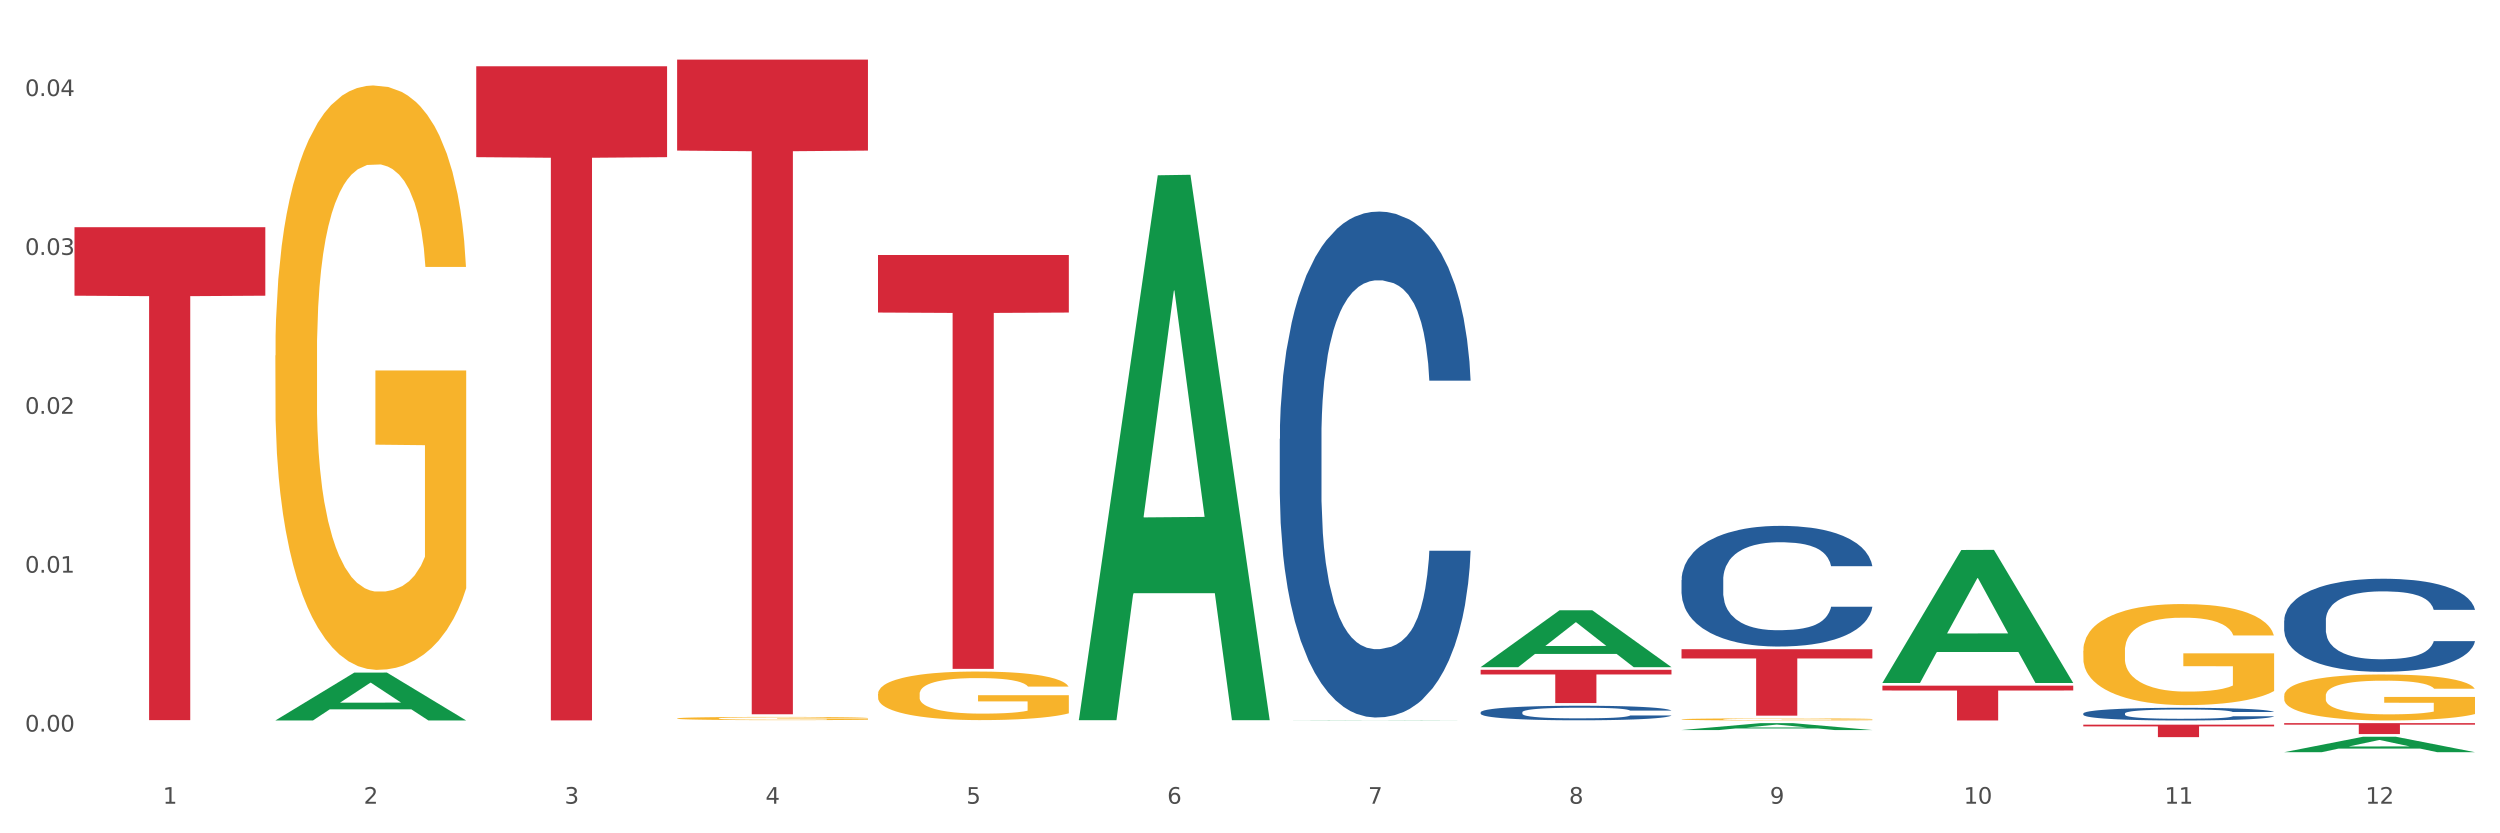 <?xml version="1.0" encoding="utf-8" standalone="no"?>
<!DOCTYPE svg PUBLIC "-//W3C//DTD SVG 1.1//EN"
  "http://www.w3.org/Graphics/SVG/1.1/DTD/svg11.dtd">
<svg xmlns:xlink="http://www.w3.org/1999/xlink" width="1080pt" height="360pt" viewBox="0 0 1080 360" xmlns="http://www.w3.org/2000/svg" version="1.1">
 <rect x="0" y="0" width="1080" height="360" fill="#333333" stroke="none"/>
 <defs>
  <style type="text/css">*{stroke-linejoin: round; stroke-linecap: butt}</style>
 </defs>
 <g id="figure_1">
  <g id="patch_1">
   <path d="M 0 360 
L 1080 360 
L 1080 0 
L 0 0 
z
" style="fill: #ffffff; stroke: #ffffff; stroke-linejoin: miter"/>
  </g>
  <g id="axes_1">
   <g id="matplotlib.axis_1">
    <g id="xtick_1">
     <g id="text_1">
      <!-- 1 -->
      <g style="fill: #4d4d4d" transform="translate(70.342 347.204) scale(0.096 -0.096)">
       <defs>
        <path id="DejaVuSans-31" d="M 794 531 
L 1825 531 
L 1825 4091 
L 703 3866 
L 703 4441 
L 1819 4666 
L 2450 4666 
L 2450 531 
L 3481 531 
L 3481 0 
L 794 0 
L 794 531 
z
" transform="scale(0.016)"/>
       </defs>
       <use xlink:href="#DejaVuSans-31"/>
      </g>
     </g>
    </g>
    <g id="xtick_2">
     <g id="text_2">
      <!-- 2 -->
      <g style="fill: #4d4d4d" transform="translate(157.122 347.204) scale(0.096 -0.096)">
       <defs>
        <path id="DejaVuSans-32" d="M 1228 531 
L 3431 531 
L 3431 0 
L 469 0 
L 469 531 
Q 828 903 1448 1529 
Q 2069 2156 2228 2338 
Q 2531 2678 2651 2914 
Q 2772 3150 2772 3378 
Q 2772 3750 2511 3984 
Q 2250 4219 1831 4219 
Q 1534 4219 1204 4116 
Q 875 4013 500 3803 
L 500 4441 
Q 881 4594 1212 4672 
Q 1544 4750 1819 4750 
Q 2544 4750 2975 4387 
Q 3406 4025 3406 3419 
Q 3406 3131 3298 2873 
Q 3191 2616 2906 2266 
Q 2828 2175 2409 1742 
Q 1991 1309 1228 531 
z
" transform="scale(0.016)"/>
       </defs>
       <use xlink:href="#DejaVuSans-32"/>
      </g>
     </g>
    </g>
    <g id="xtick_3">
     <g id="text_3">
      <!-- 3 -->
      <g style="fill: #4d4d4d" transform="translate(243.902 347.204) scale(0.096 -0.096)">
       <defs>
        <path id="DejaVuSans-33" d="M 2597 2516 
Q 3050 2419 3304 2112 
Q 3559 1806 3559 1356 
Q 3559 666 3084 287 
Q 2609 -91 1734 -91 
Q 1441 -91 1130 -33 
Q 819 25 488 141 
L 488 750 
Q 750 597 1062 519 
Q 1375 441 1716 441 
Q 2309 441 2620 675 
Q 2931 909 2931 1356 
Q 2931 1769 2642 2001 
Q 2353 2234 1838 2234 
L 1294 2234 
L 1294 2753 
L 1863 2753 
Q 2328 2753 2575 2939 
Q 2822 3125 2822 3475 
Q 2822 3834 2567 4026 
Q 2313 4219 1838 4219 
Q 1578 4219 1281 4162 
Q 984 4106 628 3988 
L 628 4550 
Q 988 4650 1302 4700 
Q 1616 4750 1894 4750 
Q 2613 4750 3031 4423 
Q 3450 4097 3450 3541 
Q 3450 3153 3228 2886 
Q 3006 2619 2597 2516 
z
" transform="scale(0.016)"/>
       </defs>
       <use xlink:href="#DejaVuSans-33"/>
      </g>
     </g>
    </g>
    <g id="xtick_4">
     <g id="text_4">
      <!-- 4 -->
      <g style="fill: #4d4d4d" transform="translate(330.683 347.204) scale(0.096 -0.096)">
       <defs>
        <path id="DejaVuSans-34" d="M 2419 4116 
L 825 1625 
L 2419 1625 
L 2419 4116 
z
M 2253 4666 
L 3047 4666 
L 3047 1625 
L 3713 1625 
L 3713 1100 
L 3047 1100 
L 3047 0 
L 2419 0 
L 2419 1100 
L 313 1100 
L 313 1709 
L 2253 4666 
z
" transform="scale(0.016)"/>
       </defs>
       <use xlink:href="#DejaVuSans-34"/>
      </g>
     </g>
    </g>
    <g id="xtick_5">
     <g id="text_5">
      <!-- 5 -->
      <g style="fill: #4d4d4d" transform="translate(417.463 347.204) scale(0.096 -0.096)">
       <defs>
        <path id="DejaVuSans-35" d="M 691 4666 
L 3169 4666 
L 3169 4134 
L 1269 4134 
L 1269 2991 
Q 1406 3038 1543 3061 
Q 1681 3084 1819 3084 
Q 2600 3084 3056 2656 
Q 3513 2228 3513 1497 
Q 3513 744 3044 326 
Q 2575 -91 1722 -91 
Q 1428 -91 1123 -41 
Q 819 9 494 109 
L 494 744 
Q 775 591 1075 516 
Q 1375 441 1709 441 
Q 2250 441 2565 725 
Q 2881 1009 2881 1497 
Q 2881 1984 2565 2268 
Q 2250 2553 1709 2553 
Q 1456 2553 1204 2497 
Q 953 2441 691 2322 
L 691 4666 
z
" transform="scale(0.016)"/>
       </defs>
       <use xlink:href="#DejaVuSans-35"/>
      </g>
     </g>
    </g>
    <g id="xtick_6">
     <g id="text_6">
      <!-- 6 -->
      <g style="fill: #4d4d4d" transform="translate(504.243 347.204) scale(0.096 -0.096)">
       <defs>
        <path id="DejaVuSans-36" d="M 2113 2584 
Q 1688 2584 1439 2293 
Q 1191 2003 1191 1497 
Q 1191 994 1439 701 
Q 1688 409 2113 409 
Q 2538 409 2786 701 
Q 3034 994 3034 1497 
Q 3034 2003 2786 2293 
Q 2538 2584 2113 2584 
z
M 3366 4563 
L 3366 3988 
Q 3128 4100 2886 4159 
Q 2644 4219 2406 4219 
Q 1781 4219 1451 3797 
Q 1122 3375 1075 2522 
Q 1259 2794 1537 2939 
Q 1816 3084 2150 3084 
Q 2853 3084 3261 2657 
Q 3669 2231 3669 1497 
Q 3669 778 3244 343 
Q 2819 -91 2113 -91 
Q 1303 -91 875 529 
Q 447 1150 447 2328 
Q 447 3434 972 4092 
Q 1497 4750 2381 4750 
Q 2619 4750 2861 4703 
Q 3103 4656 3366 4563 
z
" transform="scale(0.016)"/>
       </defs>
       <use xlink:href="#DejaVuSans-36"/>
      </g>
     </g>
    </g>
    <g id="xtick_7">
     <g id="text_7">
      <!-- 7 -->
      <g style="fill: #4d4d4d" transform="translate(591.024 347.204) scale(0.096 -0.096)">
       <defs>
        <path id="DejaVuSans-37" d="M 525 4666 
L 3525 4666 
L 3525 4397 
L 1831 0 
L 1172 0 
L 2766 4134 
L 525 4134 
L 525 4666 
z
" transform="scale(0.016)"/>
       </defs>
       <use xlink:href="#DejaVuSans-37"/>
      </g>
     </g>
    </g>
    <g id="xtick_8">
     <g id="text_8">
      <!-- 8 -->
      <g style="fill: #4d4d4d" transform="translate(677.804 347.204) scale(0.096 -0.096)">
       <defs>
        <path id="DejaVuSans-38" d="M 2034 2216 
Q 1584 2216 1326 1975 
Q 1069 1734 1069 1313 
Q 1069 891 1326 650 
Q 1584 409 2034 409 
Q 2484 409 2743 651 
Q 3003 894 3003 1313 
Q 3003 1734 2745 1975 
Q 2488 2216 2034 2216 
z
M 1403 2484 
Q 997 2584 770 2862 
Q 544 3141 544 3541 
Q 544 4100 942 4425 
Q 1341 4750 2034 4750 
Q 2731 4750 3128 4425 
Q 3525 4100 3525 3541 
Q 3525 3141 3298 2862 
Q 3072 2584 2669 2484 
Q 3125 2378 3379 2068 
Q 3634 1759 3634 1313 
Q 3634 634 3220 271 
Q 2806 -91 2034 -91 
Q 1263 -91 848 271 
Q 434 634 434 1313 
Q 434 1759 690 2068 
Q 947 2378 1403 2484 
z
M 1172 3481 
Q 1172 3119 1398 2916 
Q 1625 2713 2034 2713 
Q 2441 2713 2670 2916 
Q 2900 3119 2900 3481 
Q 2900 3844 2670 4047 
Q 2441 4250 2034 4250 
Q 1625 4250 1398 4047 
Q 1172 3844 1172 3481 
z
" transform="scale(0.016)"/>
       </defs>
       <use xlink:href="#DejaVuSans-38"/>
      </g>
     </g>
    </g>
    <g id="xtick_9">
     <g id="text_9">
      <!-- 9 -->
      <g style="fill: #4d4d4d" transform="translate(764.584 347.204) scale(0.096 -0.096)">
       <defs>
        <path id="DejaVuSans-39" d="M 703 97 
L 703 672 
Q 941 559 1184 500 
Q 1428 441 1663 441 
Q 2288 441 2617 861 
Q 2947 1281 2994 2138 
Q 2813 1869 2534 1725 
Q 2256 1581 1919 1581 
Q 1219 1581 811 2004 
Q 403 2428 403 3163 
Q 403 3881 828 4315 
Q 1253 4750 1959 4750 
Q 2769 4750 3195 4129 
Q 3622 3509 3622 2328 
Q 3622 1225 3098 567 
Q 2575 -91 1691 -91 
Q 1453 -91 1209 -44 
Q 966 3 703 97 
z
M 1959 2075 
Q 2384 2075 2632 2365 
Q 2881 2656 2881 3163 
Q 2881 3666 2632 3958 
Q 2384 4250 1959 4250 
Q 1534 4250 1286 3958 
Q 1038 3666 1038 3163 
Q 1038 2656 1286 2365 
Q 1534 2075 1959 2075 
z
" transform="scale(0.016)"/>
       </defs>
       <use xlink:href="#DejaVuSans-39"/>
      </g>
     </g>
    </g>
    <g id="xtick_10">
     <g id="text_10">
      <!-- 10 -->
      <g style="fill: #4d4d4d" transform="translate(848.311 347.204) scale(0.096 -0.096)">
       <defs>
        <path id="DejaVuSans-30" d="M 2034 4250 
Q 1547 4250 1301 3770 
Q 1056 3291 1056 2328 
Q 1056 1369 1301 889 
Q 1547 409 2034 409 
Q 2525 409 2770 889 
Q 3016 1369 3016 2328 
Q 3016 3291 2770 3770 
Q 2525 4250 2034 4250 
z
M 2034 4750 
Q 2819 4750 3233 4129 
Q 3647 3509 3647 2328 
Q 3647 1150 3233 529 
Q 2819 -91 2034 -91 
Q 1250 -91 836 529 
Q 422 1150 422 2328 
Q 422 3509 836 4129 
Q 1250 4750 2034 4750 
z
" transform="scale(0.016)"/>
       </defs>
       <use xlink:href="#DejaVuSans-31"/>
       <use xlink:href="#DejaVuSans-30" transform="translate(63.623 0)"/>
      </g>
     </g>
    </g>
    <g id="xtick_11">
     <g id="text_11">
      <!-- 11 -->
      <g style="fill: #4d4d4d" transform="translate(935.091 347.204) scale(0.096 -0.096)">
       <use xlink:href="#DejaVuSans-31"/>
       <use xlink:href="#DejaVuSans-31" transform="translate(63.623 0)"/>
      </g>
     </g>
    </g>
    <g id="xtick_12">
     <g id="text_12">
      <!-- 12 -->
      <g style="fill: #4d4d4d" transform="translate(1021.871 347.204) scale(0.096 -0.096)">
       <use xlink:href="#DejaVuSans-31"/>
       <use xlink:href="#DejaVuSans-32" transform="translate(63.623 0)"/>
      </g>
     </g>
    </g>
    <g id="xtick_13"/>
    <g id="xtick_14"/>
    <g id="xtick_15"/>
    <g id="xtick_16"/>
    <g id="xtick_17"/>
    <g id="xtick_18"/>
    <g id="xtick_19"/>
    <g id="xtick_20"/>
    <g id="xtick_21"/>
    <g id="xtick_22"/>
    <g id="xtick_23"/>
   </g>
   <g id="matplotlib.axis_2">
    <g id="ytick_1">
     <g id="text_13">
      <!-- 0.00 -->
      <g style="fill: #4d4d4d" transform="translate(10.8 316.044) scale(0.096 -0.096)">
       <defs>
        <path id="DejaVuSans-2e" d="M 684 794 
L 1344 794 
L 1344 0 
L 684 0 
L 684 794 
z
" transform="scale(0.016)"/>
       </defs>
       <use xlink:href="#DejaVuSans-30"/>
       <use xlink:href="#DejaVuSans-2e" transform="translate(63.623 0)"/>
       <use xlink:href="#DejaVuSans-30" transform="translate(95.41 0)"/>
       <use xlink:href="#DejaVuSans-30" transform="translate(159.033 0)"/>
      </g>
     </g>
    </g>
    <g id="ytick_2">
     <g id="text_14">
      <!-- 0.01 -->
      <g style="fill: #4d4d4d" transform="translate(10.8 247.404) scale(0.096 -0.096)">
       <use xlink:href="#DejaVuSans-30"/>
       <use xlink:href="#DejaVuSans-2e" transform="translate(63.623 0)"/>
       <use xlink:href="#DejaVuSans-30" transform="translate(95.41 0)"/>
       <use xlink:href="#DejaVuSans-31" transform="translate(159.033 0)"/>
      </g>
     </g>
    </g>
    <g id="ytick_3">
     <g id="text_15">
      <!-- 0.02 -->
      <g style="fill: #4d4d4d" transform="translate(10.8 178.765) scale(0.096 -0.096)">
       <use xlink:href="#DejaVuSans-30"/>
       <use xlink:href="#DejaVuSans-2e" transform="translate(63.623 0)"/>
       <use xlink:href="#DejaVuSans-30" transform="translate(95.41 0)"/>
       <use xlink:href="#DejaVuSans-32" transform="translate(159.033 0)"/>
      </g>
     </g>
    </g>
    <g id="ytick_4">
     <g id="text_16">
      <!-- 0.03 -->
      <g style="fill: #4d4d4d" transform="translate(10.8 110.125) scale(0.096 -0.096)">
       <use xlink:href="#DejaVuSans-30"/>
       <use xlink:href="#DejaVuSans-2e" transform="translate(63.623 0)"/>
       <use xlink:href="#DejaVuSans-30" transform="translate(95.41 0)"/>
       <use xlink:href="#DejaVuSans-33" transform="translate(159.033 0)"/>
      </g>
     </g>
    </g>
    <g id="ytick_5">
     <g id="text_17">
      <!-- 0.04 -->
      <g style="fill: #4d4d4d" transform="translate(10.8 41.486) scale(0.096 -0.096)">
       <use xlink:href="#DejaVuSans-30"/>
       <use xlink:href="#DejaVuSans-2e" transform="translate(63.623 0)"/>
       <use xlink:href="#DejaVuSans-30" transform="translate(95.41 0)"/>
       <use xlink:href="#DejaVuSans-34" transform="translate(159.033 0)"/>
      </g>
     </g>
    </g>
    <g id="ytick_6"/>
    <g id="ytick_7"/>
    <g id="ytick_8"/>
    <g id="ytick_9"/>
   </g>
   <g id="PolyCollection_1">
    <path d="M 118.955 311.211 
L 119.04 311.192 
L 153.037 290.566 
L 167.145 290.547 
L 201.397 311.25 
L 185.078 311.25 
L 177.684 306.429 
L 142.583 306.429 
L 142.328 306.507 
L 135.189 311.25 
L 118.955 311.25 
L 118.955 311.211 
L 147.002 303.552 
L 173.265 303.533 
L 160.261 294.96 
L 160.091 294.921 
L 159.921 294.979 
L 146.917 303.533 
L 147.002 303.552 
L 118.955 311.211 
z
" clip-path="url(#p75091d88bc)" style="fill: #109648"/>
    <path d="M 813.198 296.203 
L 895.639 296.203 
L 895.639 298.294 
L 863.21 298.308 
L 863.21 311.25 
L 845.432 311.25 
L 845.432 298.308 
L 813.198 298.294 
L 813.198 296.217 
L 813.198 296.203 
z
" clip-path="url(#p75091d88bc)" style="fill: #d62839"/>
    <path d="M 726.418 280.452 
L 808.859 280.452 
L 808.859 284.445 
L 776.429 284.472 
L 776.429 309.181 
L 758.652 309.181 
L 758.652 284.472 
L 726.418 284.445 
L 726.418 280.479 
L 726.418 280.452 
z
" clip-path="url(#p75091d88bc)" style="fill: #d62839"/>
    <path d="M 639.637 289.368 
L 722.079 289.368 
L 722.079 291.364 
L 689.649 291.378 
L 689.649 303.732 
L 671.872 303.732 
L 671.872 291.378 
L 639.637 291.364 
L 639.637 289.382 
L 639.637 289.368 
z
" clip-path="url(#p75091d88bc)" style="fill: #d62839"/>
    <path d="M 379.296 110.173 
L 461.738 110.173 
L 461.738 135.018 
L 429.308 135.186 
L 429.308 288.957 
L 411.531 288.957 
L 411.531 135.186 
L 379.296 135.018 
L 379.296 110.34 
L 379.296 110.173 
z
" clip-path="url(#p75091d88bc)" style="fill: #d62839"/>
    <path d="M 292.516 25.759 
L 374.957 25.759 
L 374.957 65.06 
L 342.528 65.325 
L 342.528 308.563 
L 324.75 308.563 
L 324.75 65.325 
L 292.516 65.06 
L 292.516 26.025 
L 292.516 25.759 
z
" clip-path="url(#p75091d88bc)" style="fill: #d62839"/>
    <path d="M 205.736 28.618 
L 288.177 28.618 
L 288.177 67.889 
L 255.747 68.155 
L 255.747 311.216 
L 237.97 311.216 
L 237.97 68.155 
L 205.736 67.889 
L 205.736 28.883 
L 205.736 28.618 
z
" clip-path="url(#p75091d88bc)" style="fill: #d62839"/>
    <path d="M 32.175 98.147 
L 114.616 98.147 
L 114.616 127.741 
L 82.187 127.941 
L 82.187 311.103 
L 64.409 311.103 
L 64.409 127.941 
L 32.175 127.741 
L 32.175 98.347 
L 32.175 98.147 
z
" clip-path="url(#p75091d88bc)" style="fill: #d62839"/>
    <path d="M 639.637 307.705 
L 639.735 307.699 
L 639.735 307.538 
L 640.027 307.32 
L 641.099 306.918 
L 642.463 306.613 
L 644.802 306.257 
L 646.069 306.108 
L 647.726 305.941 
L 651.136 305.671 
L 655.034 305.441 
L 657.763 305.315 
L 659.809 305.235 
L 664.389 305.091 
L 667.02 305.028 
L 669.749 304.976 
L 672.088 304.942 
L 675.986 304.901 
L 679.104 304.884 
L 682.71 304.878 
L 685.73 304.884 
L 689.726 304.907 
L 695.573 304.976 
L 697.814 305.016 
L 700.835 305.085 
L 703.953 305.177 
L 706.487 305.269 
L 709.41 305.401 
L 712.431 305.574 
L 715.355 305.792 
L 717.401 305.993 
L 719.058 306.206 
L 720.519 306.464 
L 721.591 306.746 
L 722.079 306.981 
L 704.246 306.981 
L 703.758 306.769 
L 702.784 306.539 
L 701.809 306.384 
L 700.737 306.257 
L 699.081 306.114 
L 697.619 306.022 
L 695.183 305.913 
L 692.942 305.844 
L 691.09 305.803 
L 688.849 305.769 
L 684.074 305.734 
L 680.663 305.734 
L 678.519 305.746 
L 675.888 305.775 
L 673.647 305.815 
L 671.016 305.884 
L 668.969 305.959 
L 666.923 306.056 
L 665.754 306.125 
L 663.999 306.252 
L 662.83 306.355 
L 661.271 306.533 
L 660.394 306.659 
L 658.835 306.987 
L 658.153 307.228 
L 657.86 307.395 
L 657.665 307.579 
L 657.665 308.475 
L 658.25 308.877 
L 658.737 309.049 
L 659.517 309.245 
L 660.979 309.497 
L 663.122 309.745 
L 665.364 309.923 
L 667.215 310.032 
L 668.969 310.112 
L 670.723 310.175 
L 672.867 310.233 
L 674.621 310.267 
L 677.252 310.302 
L 680.371 310.319 
L 682.807 310.319 
L 687.777 310.29 
L 690.018 310.262 
L 692.162 310.221 
L 694.501 310.158 
L 696.352 310.089 
L 697.424 310.038 
L 699.178 309.928 
L 700.543 309.813 
L 701.712 309.681 
L 702.492 309.566 
L 703.369 309.394 
L 704.051 309.199 
L 704.246 309.095 
L 722.079 309.095 
L 721.689 309.302 
L 721.007 309.503 
L 719.642 309.773 
L 718.571 309.928 
L 716.914 310.118 
L 715.16 310.279 
L 712.724 310.457 
L 710.482 310.589 
L 708.144 310.704 
L 705.61 310.807 
L 701.03 310.951 
L 699.373 310.991 
L 695.865 311.06 
L 693.136 311.1 
L 689.141 311.141 
L 685.048 311.164 
L 680.761 311.169 
L 676.96 311.158 
L 672.77 311.123 
L 670.139 311.089 
L 667.215 311.037 
L 663.805 310.957 
L 660.589 310.859 
L 657.568 310.744 
L 654.742 310.612 
L 652.111 310.463 
L 648.7 310.216 
L 646.166 309.974 
L 644.315 309.75 
L 643.048 309.561 
L 641.781 309.319 
L 641.099 309.153 
L 640.027 308.751 
L 639.637 308.377 
L 639.637 307.705 
z
" clip-path="url(#p75091d88bc)" style="fill: #255c99"/>
    <path d="M 986.759 300.558 
L 986.856 300.54 
L 986.856 299.887 
L 987.051 299.324 
L 988.024 297.962 
L 989.484 296.837 
L 990.555 296.238 
L 991.625 295.748 
L 992.891 295.258 
L 994.448 294.749 
L 997.271 294.005 
L 999.023 293.624 
L 1001.164 293.225 
L 1005.057 292.644 
L 1007.88 292.317 
L 1010.8 292.045 
L 1015.569 291.718 
L 1018.684 291.573 
L 1021.993 291.464 
L 1025.984 291.391 
L 1029.001 291.373 
L 1035.62 291.427 
L 1041.265 291.591 
L 1043.991 291.718 
L 1047.495 291.936 
L 1049.344 292.081 
L 1052.361 292.371 
L 1055.476 292.753 
L 1057.617 293.079 
L 1060.829 293.697 
L 1063.263 294.314 
L 1065.501 295.076 
L 1066.669 295.603 
L 1067.545 296.093 
L 1068.324 296.655 
L 1069.103 297.545 
L 1051.583 297.545 
L 1050.901 296.91 
L 1049.831 296.311 
L 1048.273 295.73 
L 1046.911 295.367 
L 1044.575 294.913 
L 1042.433 294.622 
L 1040.195 294.404 
L 1037.469 294.223 
L 1035.328 294.132 
L 1032.311 294.06 
L 1026.373 294.078 
L 1022.383 294.223 
L 1019.657 294.404 
L 1017.905 294.568 
L 1016.348 294.749 
L 1014.596 295.004 
L 1012.552 295.385 
L 1011.092 295.73 
L 1009.632 296.165 
L 1008.464 296.601 
L 1007.393 297.109 
L 1006.517 297.654 
L 1005.836 298.217 
L 1005.252 298.906 
L 1004.765 300.05 
L 1004.765 302.537 
L 1004.96 303.1 
L 1005.447 303.844 
L 1006.031 304.407 
L 1007.004 305.078 
L 1007.88 305.532 
L 1009.535 306.185 
L 1011.384 306.73 
L 1012.844 307.075 
L 1014.304 307.365 
L 1016.835 307.765 
L 1019.657 308.091 
L 1022.091 308.291 
L 1025.4 308.473 
L 1027.639 308.545 
L 1029.585 308.582 
L 1034.355 308.582 
L 1037.761 308.527 
L 1041.557 308.4 
L 1044.477 308.237 
L 1046.911 308.037 
L 1049.636 307.71 
L 1051.388 307.402 
L 1051.388 303.608 
L 1029.975 303.59 
L 1029.975 301.066 
L 1069.2 301.066 
L 1069.2 308.473 
L 1067.545 308.854 
L 1065.696 309.199 
L 1063.749 309.507 
L 1060.829 309.889 
L 1057.325 310.252 
L 1054.211 310.506 
L 1050.901 310.724 
L 1047.008 310.923 
L 1041.947 311.105 
L 1038.832 311.177 
L 1034.939 311.232 
L 1030.364 311.25 
L 1026.373 311.214 
L 1022.48 311.123 
L 1018.392 310.96 
L 1014.401 310.724 
L 1011.384 310.488 
L 1008.367 310.197 
L 1005.155 309.816 
L 1002.624 309.453 
L 1000.677 309.126 
L 998.536 308.709 
L 996.2 308.164 
L 994.448 307.674 
L 992.891 307.166 
L 991.236 306.512 
L 990.068 305.949 
L 988.9 305.242 
L 988.219 304.715 
L 987.44 303.898 
L 986.856 302.755 
L 986.759 300.558 
z
" clip-path="url(#p75091d88bc)" style="fill: #f7b32b"/>
    <path d="M 726.418 310.754 
L 726.515 310.753 
L 726.515 310.722 
L 726.71 310.696 
L 727.683 310.633 
L 729.143 310.581 
L 730.214 310.553 
L 731.284 310.53 
L 732.55 310.508 
L 734.107 310.484 
L 736.93 310.449 
L 738.682 310.432 
L 740.823 310.413 
L 744.716 310.386 
L 747.539 310.371 
L 750.459 310.358 
L 755.228 310.343 
L 758.343 310.337 
L 761.652 310.331 
L 765.643 310.328 
L 768.66 310.327 
L 775.279 310.33 
L 780.924 310.337 
L 783.65 310.343 
L 787.154 310.353 
L 789.003 310.36 
L 792.02 310.374 
L 795.135 310.391 
L 797.276 310.406 
L 800.488 310.435 
L 802.922 310.464 
L 805.16 310.499 
L 806.328 310.524 
L 807.204 310.546 
L 807.983 310.573 
L 808.762 310.614 
L 791.242 310.614 
L 790.56 310.584 
L 789.49 310.556 
L 787.932 310.53 
L 786.57 310.513 
L 784.234 310.492 
L 782.092 310.478 
L 779.854 310.468 
L 777.128 310.46 
L 774.987 310.455 
L 771.97 310.452 
L 766.032 310.453 
L 762.042 310.46 
L 759.316 310.468 
L 757.564 310.476 
L 756.007 310.484 
L 754.255 310.496 
L 752.211 310.514 
L 750.751 310.53 
L 749.291 310.55 
L 748.123 310.57 
L 747.052 310.594 
L 746.176 310.619 
L 745.495 310.645 
L 744.911 310.677 
L 744.424 310.73 
L 744.424 310.846 
L 744.619 310.872 
L 745.106 310.906 
L 745.69 310.932 
L 746.663 310.964 
L 747.539 310.985 
L 749.194 311.015 
L 751.043 311.04 
L 752.503 311.056 
L 753.963 311.07 
L 756.494 311.088 
L 759.316 311.103 
L 761.75 311.113 
L 765.059 311.121 
L 767.298 311.124 
L 769.244 311.126 
L 774.014 311.126 
L 777.42 311.124 
L 781.216 311.118 
L 784.136 311.11 
L 786.57 311.101 
L 789.295 311.086 
L 791.047 311.071 
L 791.047 310.895 
L 769.634 310.894 
L 769.634 310.777 
L 808.859 310.777 
L 808.859 311.121 
L 807.204 311.139 
L 805.355 311.155 
L 803.408 311.169 
L 800.488 311.187 
L 796.984 311.204 
L 793.87 311.215 
L 790.56 311.226 
L 786.667 311.235 
L 781.606 311.243 
L 778.491 311.247 
L 774.598 311.249 
L 770.023 311.25 
L 766.032 311.248 
L 762.139 311.244 
L 758.051 311.237 
L 754.06 311.226 
L 751.043 311.215 
L 748.026 311.201 
L 744.814 311.183 
L 742.283 311.167 
L 740.336 311.151 
L 738.195 311.132 
L 735.859 311.107 
L 734.107 311.084 
L 732.55 311.06 
L 730.895 311.03 
L 729.727 311.004 
L 728.559 310.971 
L 727.878 310.947 
L 727.099 310.909 
L 726.515 310.856 
L 726.418 310.754 
z
" clip-path="url(#p75091d88bc)" style="fill: #f7b32b"/>
    <path d="M 379.296 299.801 
L 379.394 299.782 
L 379.394 299.092 
L 379.588 298.498 
L 380.562 297.06 
L 382.022 295.872 
L 383.092 295.24 
L 384.163 294.722 
L 385.428 294.205 
L 386.986 293.668 
L 389.808 292.883 
L 391.56 292.48 
L 393.702 292.059 
L 397.595 291.445 
L 400.418 291.1 
L 403.338 290.813 
L 408.107 290.468 
L 411.222 290.315 
L 414.531 290.2 
L 418.522 290.123 
L 421.539 290.104 
L 428.158 290.161 
L 433.803 290.334 
L 436.528 290.468 
L 440.032 290.698 
L 441.882 290.851 
L 444.899 291.158 
L 448.014 291.56 
L 450.155 291.905 
L 453.367 292.557 
L 455.8 293.208 
L 458.039 294.013 
L 459.207 294.569 
L 460.083 295.086 
L 460.862 295.681 
L 461.64 296.62 
L 444.12 296.62 
L 443.439 295.949 
L 442.368 295.316 
L 440.811 294.703 
L 439.448 294.32 
L 437.112 293.841 
L 434.971 293.534 
L 432.732 293.304 
L 430.007 293.113 
L 427.866 293.017 
L 424.848 292.94 
L 418.911 292.959 
L 414.92 293.113 
L 412.195 293.304 
L 410.443 293.477 
L 408.886 293.668 
L 407.134 293.937 
L 405.09 294.339 
L 403.63 294.703 
L 402.17 295.163 
L 401.002 295.623 
L 399.931 296.16 
L 399.055 296.735 
L 398.374 297.329 
L 397.79 298.057 
L 397.303 299.264 
L 397.303 301.89 
L 397.498 302.484 
L 397.984 303.269 
L 398.568 303.863 
L 399.542 304.573 
L 400.418 305.052 
L 402.072 305.742 
L 403.922 306.316 
L 405.382 306.681 
L 406.842 306.987 
L 409.372 307.409 
L 412.195 307.754 
L 414.628 307.965 
L 417.938 308.156 
L 420.176 308.233 
L 422.123 308.271 
L 426.892 308.271 
L 430.299 308.214 
L 434.095 308.08 
L 437.015 307.907 
L 439.448 307.696 
L 442.174 307.351 
L 443.926 307.026 
L 443.926 303.02 
L 422.512 303.001 
L 422.512 300.337 
L 461.738 300.337 
L 461.738 308.156 
L 460.083 308.559 
L 458.234 308.923 
L 456.287 309.249 
L 453.367 309.651 
L 449.863 310.034 
L 446.748 310.303 
L 443.439 310.532 
L 439.546 310.743 
L 434.484 310.935 
L 431.37 311.012 
L 427.476 311.069 
L 422.902 311.088 
L 418.911 311.05 
L 415.018 310.954 
L 410.93 310.782 
L 406.939 310.532 
L 403.922 310.283 
L 400.904 309.977 
L 397.692 309.574 
L 395.162 309.191 
L 393.215 308.846 
L 391.074 308.405 
L 388.738 307.83 
L 386.986 307.313 
L 385.428 306.776 
L 383.774 306.086 
L 382.606 305.492 
L 381.438 304.745 
L 380.756 304.189 
L 379.978 303.327 
L 379.394 302.12 
L 379.296 299.801 
z
" clip-path="url(#p75091d88bc)" style="fill: #f7b32b"/>
    <path d="M 292.516 310.355 
L 292.613 310.353 
L 292.613 310.308 
L 292.808 310.268 
L 293.781 310.172 
L 295.241 310.093 
L 296.312 310.051 
L 297.383 310.017 
L 298.648 309.982 
L 300.205 309.947 
L 303.028 309.894 
L 304.78 309.868 
L 306.921 309.84 
L 310.815 309.799 
L 313.637 309.776 
L 316.557 309.757 
L 321.327 309.734 
L 324.441 309.723 
L 327.751 309.716 
L 331.741 309.711 
L 334.759 309.709 
L 341.377 309.713 
L 347.023 309.725 
L 349.748 309.734 
L 353.252 309.749 
L 355.101 309.759 
L 358.119 309.78 
L 361.233 309.806 
L 363.375 309.829 
L 366.587 309.873 
L 369.02 309.916 
L 371.259 309.97 
L 372.427 310.007 
L 373.303 310.041 
L 374.081 310.081 
L 374.86 310.143 
L 357.34 310.143 
L 356.659 310.098 
L 355.588 310.056 
L 354.031 310.015 
L 352.668 309.99 
L 350.332 309.958 
L 348.191 309.938 
L 345.952 309.922 
L 343.227 309.91 
L 341.085 309.903 
L 338.068 309.898 
L 332.131 309.899 
L 328.14 309.91 
L 325.415 309.922 
L 323.663 309.934 
L 322.105 309.947 
L 320.353 309.964 
L 318.309 309.991 
L 316.849 310.015 
L 315.389 310.046 
L 314.221 310.077 
L 313.151 310.112 
L 312.275 310.151 
L 311.593 310.19 
L 311.009 310.239 
L 310.523 310.319 
L 310.523 310.494 
L 310.717 310.533 
L 311.204 310.586 
L 311.788 310.625 
L 312.761 310.672 
L 313.637 310.704 
L 315.292 310.75 
L 317.141 310.788 
L 318.601 310.813 
L 320.061 310.833 
L 322.592 310.861 
L 325.415 310.884 
L 327.848 310.898 
L 331.157 310.911 
L 333.396 310.916 
L 335.343 310.918 
L 340.112 310.918 
L 343.519 310.915 
L 347.315 310.906 
L 350.235 310.894 
L 352.668 310.88 
L 355.393 310.857 
L 357.145 310.835 
L 357.145 310.569 
L 335.732 310.568 
L 335.732 310.39 
L 374.957 310.39 
L 374.957 310.911 
L 373.303 310.937 
L 371.453 310.962 
L 369.507 310.983 
L 366.587 311.01 
L 363.083 311.036 
L 359.968 311.054 
L 356.659 311.069 
L 352.765 311.083 
L 347.704 311.096 
L 344.589 311.101 
L 340.696 311.105 
L 336.121 311.106 
L 332.131 311.103 
L 328.237 311.097 
L 324.149 311.085 
L 320.159 311.069 
L 317.141 311.052 
L 314.124 311.032 
L 310.912 311.005 
L 308.381 310.98 
L 306.435 310.957 
L 304.293 310.927 
L 301.957 310.889 
L 300.205 310.855 
L 298.648 310.819 
L 296.993 310.773 
L 295.825 310.733 
L 294.657 310.684 
L 293.976 310.647 
L 293.197 310.589 
L 292.613 310.509 
L 292.516 310.355 
z
" clip-path="url(#p75091d88bc)" style="fill: #f7b32b"/>
    <path d="M 118.955 153.586 
L 119.053 153.356 
L 119.053 145.055 
L 119.247 137.907 
L 120.221 120.613 
L 121.681 106.317 
L 122.751 98.707 
L 123.822 92.482 
L 125.087 86.256 
L 126.645 79.799 
L 129.467 70.345 
L 131.219 65.503 
L 133.361 60.43 
L 137.254 53.052 
L 140.077 48.901 
L 142.997 45.442 
L 147.766 41.292 
L 150.881 39.447 
L 154.19 38.064 
L 158.181 37.141 
L 161.198 36.911 
L 167.817 37.603 
L 173.462 39.678 
L 176.187 41.292 
L 179.691 44.059 
L 181.541 45.904 
L 184.558 49.593 
L 187.673 54.435 
L 189.814 58.586 
L 193.026 66.426 
L 195.459 74.265 
L 197.698 83.95 
L 198.866 90.637 
L 199.742 96.863 
L 200.521 104.011 
L 201.299 115.309 
L 183.779 115.309 
L 183.098 107.239 
L 182.027 99.63 
L 180.47 92.251 
L 179.107 87.639 
L 176.771 81.875 
L 174.63 78.185 
L 172.391 75.418 
L 169.666 73.112 
L 167.525 71.96 
L 164.507 71.037 
L 158.57 71.268 
L 154.579 73.112 
L 151.854 75.418 
L 150.102 77.494 
L 148.545 79.799 
L 146.793 83.028 
L 144.749 87.87 
L 143.289 92.251 
L 141.829 97.785 
L 140.661 103.319 
L 139.59 109.775 
L 138.714 116.693 
L 138.033 123.841 
L 137.449 132.603 
L 136.962 147.13 
L 136.962 178.72 
L 137.157 185.868 
L 137.643 195.322 
L 138.227 202.47 
L 139.201 211.002 
L 140.077 216.766 
L 141.731 225.067 
L 143.581 231.985 
L 145.041 236.366 
L 146.501 240.055 
L 149.031 245.128 
L 151.854 249.279 
L 154.287 251.815 
L 157.597 254.121 
L 159.835 255.043 
L 161.782 255.505 
L 166.551 255.505 
L 169.958 254.813 
L 173.754 253.199 
L 176.674 251.123 
L 179.107 248.587 
L 181.833 244.436 
L 183.585 240.517 
L 183.585 192.324 
L 162.171 192.094 
L 162.171 160.043 
L 201.397 160.043 
L 201.397 254.121 
L 199.742 258.963 
L 197.893 263.344 
L 195.946 267.264 
L 193.026 272.107 
L 189.522 276.718 
L 186.407 279.946 
L 183.098 282.713 
L 179.205 285.25 
L 174.143 287.556 
L 171.029 288.478 
L 167.135 289.17 
L 162.561 289.4 
L 158.57 288.939 
L 154.677 287.786 
L 150.589 285.711 
L 146.598 282.713 
L 143.581 279.716 
L 140.563 276.026 
L 137.351 271.184 
L 134.821 266.573 
L 132.874 262.422 
L 130.733 257.119 
L 128.397 250.201 
L 126.645 243.975 
L 125.087 237.519 
L 123.433 229.218 
L 122.265 222.07 
L 121.097 213.077 
L 120.415 206.39 
L 119.637 196.014 
L 119.053 181.487 
L 118.955 153.586 
z
" clip-path="url(#p75091d88bc)" style="fill: #f7b32b"/>
    <path d="M 986.759 268.081 
L 986.856 268.044 
L 986.856 267.016 
L 987.148 265.62 
L 988.22 263.05 
L 989.585 261.103 
L 991.923 258.826 
L 993.19 257.871 
L 994.847 256.806 
L 998.258 255.08 
L 1002.156 253.611 
L 1004.884 252.803 
L 1006.93 252.289 
L 1011.511 251.371 
L 1014.142 250.967 
L 1016.87 250.636 
L 1019.209 250.416 
L 1023.107 250.159 
L 1026.225 250.049 
L 1029.831 250.012 
L 1032.852 250.049 
L 1036.847 250.196 
L 1042.694 250.636 
L 1044.935 250.893 
L 1047.956 251.334 
L 1051.075 251.922 
L 1053.608 252.509 
L 1056.532 253.354 
L 1059.553 254.456 
L 1062.476 255.851 
L 1064.522 257.137 
L 1066.179 258.496 
L 1067.641 260.148 
L 1068.713 261.948 
L 1069.2 263.453 
L 1051.367 263.453 
L 1050.88 262.095 
L 1049.905 260.626 
L 1048.931 259.634 
L 1047.859 258.826 
L 1046.202 257.908 
L 1044.74 257.32 
L 1042.304 256.623 
L 1040.063 256.182 
L 1038.211 255.925 
L 1035.97 255.704 
L 1031.195 255.484 
L 1027.784 255.484 
L 1025.641 255.557 
L 1023.009 255.741 
L 1020.768 255.998 
L 1018.137 256.439 
L 1016.091 256.916 
L 1014.044 257.541 
L 1012.875 257.981 
L 1011.121 258.789 
L 1009.951 259.45 
L 1008.392 260.589 
L 1007.515 261.397 
L 1005.956 263.49 
L 1005.274 265.033 
L 1004.982 266.098 
L 1004.787 267.273 
L 1004.787 273.002 
L 1005.371 275.573 
L 1005.859 276.675 
L 1006.638 277.923 
L 1008.1 279.539 
L 1010.244 281.119 
L 1012.485 282.257 
L 1014.337 282.955 
L 1016.091 283.469 
L 1017.845 283.873 
L 1019.989 284.24 
L 1021.743 284.461 
L 1024.374 284.681 
L 1027.492 284.791 
L 1029.928 284.791 
L 1034.898 284.607 
L 1037.139 284.424 
L 1039.283 284.167 
L 1041.622 283.763 
L 1043.474 283.322 
L 1044.546 282.992 
L 1046.3 282.294 
L 1047.664 281.559 
L 1048.833 280.715 
L 1049.613 279.98 
L 1050.49 278.878 
L 1051.172 277.63 
L 1051.367 276.969 
L 1069.2 276.969 
L 1068.81 278.291 
L 1068.128 279.576 
L 1066.764 281.302 
L 1065.692 282.294 
L 1064.035 283.506 
L 1062.281 284.534 
L 1059.845 285.673 
L 1057.604 286.517 
L 1055.265 287.252 
L 1052.731 287.913 
L 1048.151 288.831 
L 1046.495 289.088 
L 1042.986 289.529 
L 1040.258 289.786 
L 1036.262 290.043 
L 1032.17 290.19 
L 1027.882 290.226 
L 1024.081 290.153 
L 1019.891 289.933 
L 1017.26 289.712 
L 1014.337 289.382 
L 1010.926 288.868 
L 1007.71 288.243 
L 1004.689 287.509 
L 1001.863 286.664 
L 999.232 285.709 
L 995.821 284.13 
L 993.288 282.588 
L 991.436 281.155 
L 990.169 279.943 
L 988.903 278.401 
L 988.22 277.336 
L 987.148 274.765 
L 986.759 272.378 
L 986.759 268.081 
z
" clip-path="url(#p75091d88bc)" style="fill: #255c99"/>
    <path d="M 899.978 308.228 
L 900.076 308.223 
L 900.076 308.082 
L 900.368 307.892 
L 901.44 307.541 
L 902.804 307.276 
L 905.143 306.965 
L 906.41 306.835 
L 908.067 306.689 
L 911.477 306.454 
L 915.375 306.253 
L 918.104 306.143 
L 920.15 306.073 
L 924.73 305.947 
L 927.361 305.892 
L 930.09 305.847 
L 932.429 305.817 
L 936.327 305.782 
L 939.445 305.767 
L 943.051 305.762 
L 946.071 305.767 
L 950.067 305.787 
L 955.914 305.847 
L 958.155 305.882 
L 961.176 305.942 
L 964.294 306.023 
L 966.828 306.103 
L 969.751 306.218 
L 972.772 306.368 
L 975.696 306.559 
L 977.742 306.734 
L 979.399 306.92 
L 980.86 307.145 
L 981.932 307.391 
L 982.42 307.596 
L 964.587 307.596 
L 964.099 307.411 
L 963.125 307.21 
L 962.15 307.075 
L 961.078 306.965 
L 959.422 306.84 
L 957.96 306.759 
L 955.524 306.664 
L 953.283 306.604 
L 951.431 306.569 
L 949.19 306.539 
L 944.415 306.509 
L 941.004 306.509 
L 938.86 306.519 
L 936.229 306.544 
L 933.988 306.579 
L 931.357 306.639 
L 929.31 306.704 
L 927.264 306.789 
L 926.095 306.85 
L 924.34 306.96 
L 923.171 307.05 
L 921.612 307.205 
L 920.735 307.316 
L 919.176 307.601 
L 918.494 307.812 
L 918.201 307.957 
L 918.006 308.118 
L 918.006 308.899 
L 918.591 309.25 
L 919.078 309.401 
L 919.858 309.571 
L 921.32 309.792 
L 923.463 310.007 
L 925.705 310.162 
L 927.556 310.258 
L 929.31 310.328 
L 931.064 310.383 
L 933.208 310.433 
L 934.962 310.463 
L 937.593 310.493 
L 940.712 310.508 
L 943.148 310.508 
L 948.118 310.483 
L 950.359 310.458 
L 952.503 310.423 
L 954.842 310.368 
L 956.693 310.308 
L 957.765 310.263 
L 959.519 310.167 
L 960.884 310.067 
L 962.053 309.952 
L 962.833 309.852 
L 963.71 309.701 
L 964.392 309.531 
L 964.587 309.441 
L 982.42 309.441 
L 982.03 309.621 
L 981.348 309.797 
L 979.983 310.032 
L 978.912 310.167 
L 977.255 310.333 
L 975.501 310.473 
L 973.065 310.629 
L 970.823 310.744 
L 968.485 310.844 
L 965.951 310.934 
L 961.371 311.06 
L 959.714 311.095 
L 956.206 311.155 
L 953.477 311.19 
L 949.482 311.225 
L 945.389 311.245 
L 941.102 311.25 
L 937.301 311.24 
L 933.111 311.21 
L 930.48 311.18 
L 927.556 311.135 
L 924.146 311.065 
L 920.93 310.979 
L 917.909 310.879 
L 915.083 310.764 
L 912.452 310.634 
L 909.041 310.418 
L 906.507 310.208 
L 904.656 310.012 
L 903.389 309.847 
L 902.122 309.636 
L 901.44 309.491 
L 900.368 309.14 
L 899.978 308.814 
L 899.978 308.228 
z
" clip-path="url(#p75091d88bc)" style="fill: #255c99"/>
    <path d="M 726.418 250.597 
L 726.515 250.549 
L 726.515 249.216 
L 726.807 247.407 
L 727.879 244.074 
L 729.244 241.551 
L 731.582 238.599 
L 732.849 237.361 
L 734.506 235.98 
L 737.917 233.743 
L 741.815 231.838 
L 744.543 230.791 
L 746.589 230.124 
L 751.17 228.934 
L 753.801 228.41 
L 756.529 227.982 
L 758.868 227.696 
L 762.766 227.363 
L 765.884 227.22 
L 769.49 227.172 
L 772.511 227.22 
L 776.506 227.41 
L 782.353 227.982 
L 784.594 228.315 
L 787.615 228.886 
L 790.734 229.648 
L 793.267 230.41 
L 796.191 231.505 
L 799.212 232.933 
L 802.135 234.742 
L 804.181 236.409 
L 805.838 238.17 
L 807.3 240.313 
L 808.372 242.646 
L 808.859 244.598 
L 791.026 244.598 
L 790.539 242.836 
L 789.564 240.932 
L 788.59 239.646 
L 787.518 238.599 
L 785.861 237.409 
L 784.399 236.647 
L 781.963 235.742 
L 779.722 235.171 
L 777.87 234.838 
L 775.629 234.552 
L 770.854 234.266 
L 767.443 234.266 
L 765.3 234.362 
L 762.668 234.6 
L 760.427 234.933 
L 757.796 235.504 
L 755.75 236.123 
L 753.703 236.932 
L 752.534 237.504 
L 750.78 238.551 
L 749.61 239.408 
L 748.051 240.884 
L 747.174 241.932 
L 745.615 244.645 
L 744.933 246.645 
L 744.641 248.026 
L 744.446 249.549 
L 744.446 256.976 
L 745.03 260.309 
L 745.518 261.738 
L 746.297 263.356 
L 747.759 265.451 
L 749.903 267.498 
L 752.144 268.974 
L 753.996 269.879 
L 755.75 270.545 
L 757.504 271.069 
L 759.648 271.545 
L 761.402 271.831 
L 764.033 272.117 
L 767.151 272.259 
L 769.587 272.259 
L 774.557 272.021 
L 776.798 271.783 
L 778.942 271.45 
L 781.281 270.926 
L 783.133 270.355 
L 784.205 269.927 
L 785.959 269.022 
L 787.323 268.07 
L 788.492 266.975 
L 789.272 266.022 
L 790.149 264.594 
L 790.831 262.975 
L 791.026 262.118 
L 808.859 262.118 
L 808.469 263.832 
L 807.787 265.499 
L 806.423 267.736 
L 805.351 269.022 
L 803.694 270.593 
L 801.94 271.926 
L 799.504 273.402 
L 797.263 274.497 
L 794.924 275.449 
L 792.39 276.306 
L 787.81 277.497 
L 786.154 277.83 
L 782.645 278.401 
L 779.917 278.735 
L 775.921 279.068 
L 771.829 279.258 
L 767.541 279.306 
L 763.74 279.211 
L 759.55 278.925 
L 756.919 278.639 
L 753.996 278.211 
L 750.585 277.544 
L 747.369 276.735 
L 744.348 275.783 
L 741.522 274.688 
L 738.891 273.45 
L 735.48 271.402 
L 732.947 269.403 
L 731.095 267.546 
L 729.828 265.975 
L 728.562 263.975 
L 727.879 262.595 
L 726.807 259.262 
L 726.418 256.167 
L 726.418 250.597 
z
" clip-path="url(#p75091d88bc)" style="fill: #255c99"/>
    <path d="M 899.978 281.127 
L 900.076 281.087 
L 900.076 279.651 
L 900.27 278.415 
L 901.244 275.424 
L 902.704 272.951 
L 903.774 271.635 
L 904.845 270.559 
L 906.11 269.482 
L 907.668 268.365 
L 910.49 266.73 
L 912.242 265.893 
L 914.384 265.015 
L 918.277 263.739 
L 921.1 263.021 
L 924.02 262.423 
L 928.789 261.705 
L 931.904 261.386 
L 935.213 261.147 
L 939.204 260.988 
L 942.221 260.948 
L 948.84 261.067 
L 954.485 261.426 
L 957.21 261.705 
L 960.714 262.184 
L 962.564 262.503 
L 965.581 263.141 
L 968.696 263.979 
L 970.837 264.696 
L 974.049 266.052 
L 976.482 267.408 
L 978.721 269.083 
L 979.889 270.24 
L 980.765 271.316 
L 981.544 272.553 
L 982.322 274.507 
L 964.802 274.507 
L 964.121 273.111 
L 963.05 271.795 
L 961.493 270.519 
L 960.13 269.721 
L 957.794 268.724 
L 955.653 268.086 
L 953.414 267.608 
L 950.689 267.209 
L 948.548 267.009 
L 945.53 266.85 
L 939.593 266.89 
L 935.602 267.209 
L 932.877 267.608 
L 931.125 267.966 
L 929.568 268.365 
L 927.816 268.924 
L 925.772 269.761 
L 924.312 270.519 
L 922.852 271.476 
L 921.684 272.433 
L 920.613 273.55 
L 919.737 274.746 
L 919.056 275.982 
L 918.472 277.498 
L 917.985 280.01 
L 917.985 285.473 
L 918.18 286.71 
L 918.666 288.345 
L 919.25 289.581 
L 920.224 291.056 
L 921.1 292.053 
L 922.754 293.489 
L 924.604 294.685 
L 926.064 295.443 
L 927.524 296.081 
L 930.054 296.959 
L 932.877 297.676 
L 935.31 298.115 
L 938.62 298.514 
L 940.858 298.673 
L 942.805 298.753 
L 947.574 298.753 
L 950.981 298.634 
L 954.777 298.354 
L 957.697 297.995 
L 960.13 297.557 
L 962.856 296.839 
L 964.608 296.161 
L 964.608 287.826 
L 943.194 287.786 
L 943.194 282.243 
L 982.42 282.243 
L 982.42 298.514 
L 980.765 299.351 
L 978.916 300.109 
L 976.969 300.787 
L 974.049 301.624 
L 970.545 302.422 
L 967.43 302.98 
L 964.121 303.459 
L 960.228 303.898 
L 955.166 304.296 
L 952.052 304.456 
L 948.158 304.576 
L 943.584 304.615 
L 939.593 304.536 
L 935.7 304.336 
L 931.612 303.977 
L 927.621 303.459 
L 924.604 302.94 
L 921.586 302.302 
L 918.374 301.465 
L 915.844 300.667 
L 913.897 299.95 
L 911.756 299.032 
L 909.42 297.836 
L 907.668 296.759 
L 906.11 295.643 
L 904.456 294.207 
L 903.288 292.971 
L 902.12 291.415 
L 901.438 290.259 
L 900.66 288.464 
L 900.076 285.952 
L 899.978 281.127 
z
" clip-path="url(#p75091d88bc)" style="fill: #f7b32b"/>
    <path d="M 986.759 312.397 
L 1069.2 312.397 
L 1069.2 313.052 
L 1036.77 313.056 
L 1036.77 317.113 
L 1018.993 317.113 
L 1018.993 313.056 
L 986.759 313.052 
L 986.759 312.401 
L 986.759 312.397 
z
" clip-path="url(#p75091d88bc)" style="fill: #d62839"/>
    <path d="M 899.978 313.052 
L 982.42 313.052 
L 982.42 313.801 
L 949.99 313.806 
L 949.99 318.442 
L 932.213 318.442 
L 932.213 313.806 
L 899.978 313.801 
L 899.978 313.057 
L 899.978 313.052 
z
" clip-path="url(#p75091d88bc)" style="fill: #d62839"/>
    <path d="M 552.857 189.603 
L 552.954 189.403 
L 552.954 183.814 
L 553.247 176.229 
L 554.319 162.255 
L 555.683 151.676 
L 558.022 139.299 
L 559.289 134.109 
L 560.945 128.321 
L 564.356 118.939 
L 568.254 110.954 
L 570.982 106.562 
L 573.029 103.768 
L 577.609 98.777 
L 580.24 96.582 
L 582.969 94.785 
L 585.307 93.587 
L 589.205 92.19 
L 592.324 91.591 
L 595.929 91.392 
L 598.95 91.591 
L 602.945 92.39 
L 608.792 94.785 
L 611.034 96.182 
L 614.055 98.578 
L 617.173 101.772 
L 619.707 104.965 
L 622.63 109.557 
L 625.651 115.545 
L 628.574 123.131 
L 630.621 130.117 
L 632.277 137.503 
L 633.739 146.486 
L 634.811 156.267 
L 635.298 164.451 
L 617.465 164.451 
L 616.978 157.065 
L 616.004 149.081 
L 615.029 143.691 
L 613.957 139.299 
L 612.301 134.309 
L 610.839 131.115 
L 608.403 127.323 
L 606.161 124.927 
L 604.31 123.53 
L 602.068 122.332 
L 597.293 121.134 
L 593.883 121.134 
L 591.739 121.534 
L 589.108 122.532 
L 586.866 123.929 
L 584.235 126.324 
L 582.189 128.919 
L 580.143 132.313 
L 578.973 134.708 
L 577.219 139.1 
L 576.05 142.693 
L 574.491 148.881 
L 573.614 153.273 
L 572.054 164.651 
L 571.372 173.035 
L 571.08 178.824 
L 570.885 185.211 
L 570.885 216.351 
L 571.47 230.325 
L 571.957 236.313 
L 572.736 243.1 
L 574.198 251.883 
L 576.342 260.467 
L 578.583 266.655 
L 580.435 270.447 
L 582.189 273.242 
L 583.943 275.438 
L 586.087 277.434 
L 587.841 278.632 
L 590.472 279.829 
L 593.59 280.428 
L 596.027 280.428 
L 600.997 279.43 
L 603.238 278.432 
L 605.382 277.035 
L 607.72 274.839 
L 609.572 272.444 
L 610.644 270.647 
L 612.398 266.854 
L 613.762 262.862 
L 614.932 258.271 
L 615.711 254.279 
L 616.588 248.29 
L 617.27 241.503 
L 617.465 237.91 
L 635.298 237.91 
L 634.909 245.096 
L 634.226 252.083 
L 632.862 261.465 
L 631.79 266.854 
L 630.134 273.442 
L 628.379 279.031 
L 625.943 285.219 
L 623.702 289.81 
L 621.363 293.803 
L 618.83 297.396 
L 614.249 302.386 
L 612.593 303.783 
L 609.085 306.179 
L 606.356 307.576 
L 602.361 308.973 
L 598.268 309.772 
L 593.98 309.972 
L 590.18 309.572 
L 585.989 308.375 
L 583.358 307.177 
L 580.435 305.38 
L 577.024 302.586 
L 573.808 299.192 
L 570.788 295.2 
L 567.962 290.609 
L 565.33 285.419 
L 561.92 276.835 
L 559.386 268.451 
L 557.535 260.666 
L 556.268 254.079 
L 555.001 245.695 
L 554.319 239.906 
L 553.247 225.933 
L 552.857 212.958 
L 552.857 189.603 
z
" clip-path="url(#p75091d88bc)" style="fill: #255c99"/>
    <path d="M 466.077 310.689 
L 466.162 310.468 
L 500.158 75.721 
L 514.267 75.5 
L 548.518 311.132 
L 532.2 311.132 
L 524.805 256.262 
L 489.704 256.262 
L 489.449 257.147 
L 482.31 311.132 
L 466.077 311.132 
L 466.077 310.689 
L 494.124 223.517 
L 520.386 223.295 
L 507.382 125.724 
L 507.212 125.281 
L 507.042 125.945 
L 494.039 223.295 
L 494.124 223.517 
L 466.077 310.689 
z
" clip-path="url(#p75091d88bc)" style="fill: #109648"/>
    <path d="M 552.857 311.25 
L 552.942 311.25 
L 586.938 311.118 
L 601.047 311.118 
L 635.298 311.25 
L 618.98 311.25 
L 611.586 311.219 
L 576.485 311.219 
L 576.23 311.22 
L 569.09 311.25 
L 552.857 311.25 
L 552.857 311.25 
L 580.904 311.201 
L 607.166 311.201 
L 594.163 311.146 
L 593.993 311.146 
L 593.823 311.146 
L 580.819 311.201 
L 580.904 311.201 
L 552.857 311.25 
z
" clip-path="url(#p75091d88bc)" style="fill: #109648"/>
    <path d="M 639.637 288.176 
L 639.722 288.152 
L 673.719 263.645 
L 687.827 263.622 
L 722.079 288.222 
L 705.76 288.222 
L 698.366 282.493 
L 663.265 282.493 
L 663.01 282.586 
L 655.871 288.222 
L 639.637 288.222 
L 639.637 288.176 
L 667.684 279.075 
L 693.947 279.052 
L 680.943 268.865 
L 680.773 268.819 
L 680.603 268.888 
L 667.599 279.052 
L 667.684 279.075 
L 639.637 288.176 
z
" clip-path="url(#p75091d88bc)" style="fill: #109648"/>
    <path d="M 986.759 324.937 
L 986.844 324.931 
L 1020.84 318.266 
L 1034.949 318.259 
L 1069.2 324.95 
L 1052.882 324.95 
L 1045.487 323.392 
L 1010.386 323.392 
L 1010.131 323.417 
L 1002.992 324.95 
L 986.759 324.95 
L 986.759 324.937 
L 1014.806 322.462 
L 1041.068 322.456 
L 1028.064 319.685 
L 1027.894 319.673 
L 1027.724 319.692 
L 1014.721 322.456 
L 1014.806 322.462 
L 986.759 324.937 
z
" clip-path="url(#p75091d88bc)" style="fill: #109648"/>
    <path d="M 813.198 294.949 
L 813.283 294.895 
L 847.279 237.594 
L 861.388 237.54 
L 895.639 295.057 
L 879.321 295.057 
L 871.927 281.663 
L 836.826 281.663 
L 836.571 281.879 
L 829.431 295.057 
L 813.198 295.057 
L 813.198 294.949 
L 841.245 273.67 
L 867.507 273.616 
L 854.504 249.8 
L 854.334 249.692 
L 854.164 249.854 
L 841.16 273.616 
L 841.245 273.67 
L 813.198 294.949 
z
" clip-path="url(#p75091d88bc)" style="fill: #109648"/>
    <path d="M 726.418 315.377 
L 726.503 315.374 
L 760.499 312.399 
L 774.608 312.397 
L 808.859 315.382 
L 792.541 315.382 
L 785.146 314.687 
L 750.045 314.687 
L 749.79 314.698 
L 742.651 315.382 
L 726.418 315.382 
L 726.418 315.377 
L 754.465 314.272 
L 780.727 314.269 
L 767.723 313.033 
L 767.553 313.027 
L 767.383 313.036 
L 754.38 314.269 
L 754.465 314.272 
L 726.418 315.377 
z
" clip-path="url(#p75091d88bc)" style="fill: #109648"/>
   </g>
  </g>
 </g>
 <defs>
  <clipPath id="p75091d88bc">
   <rect x="32.175" y="10.8" width="1037.025" height="329.109"/>
  </clipPath>
 </defs>
</svg>
